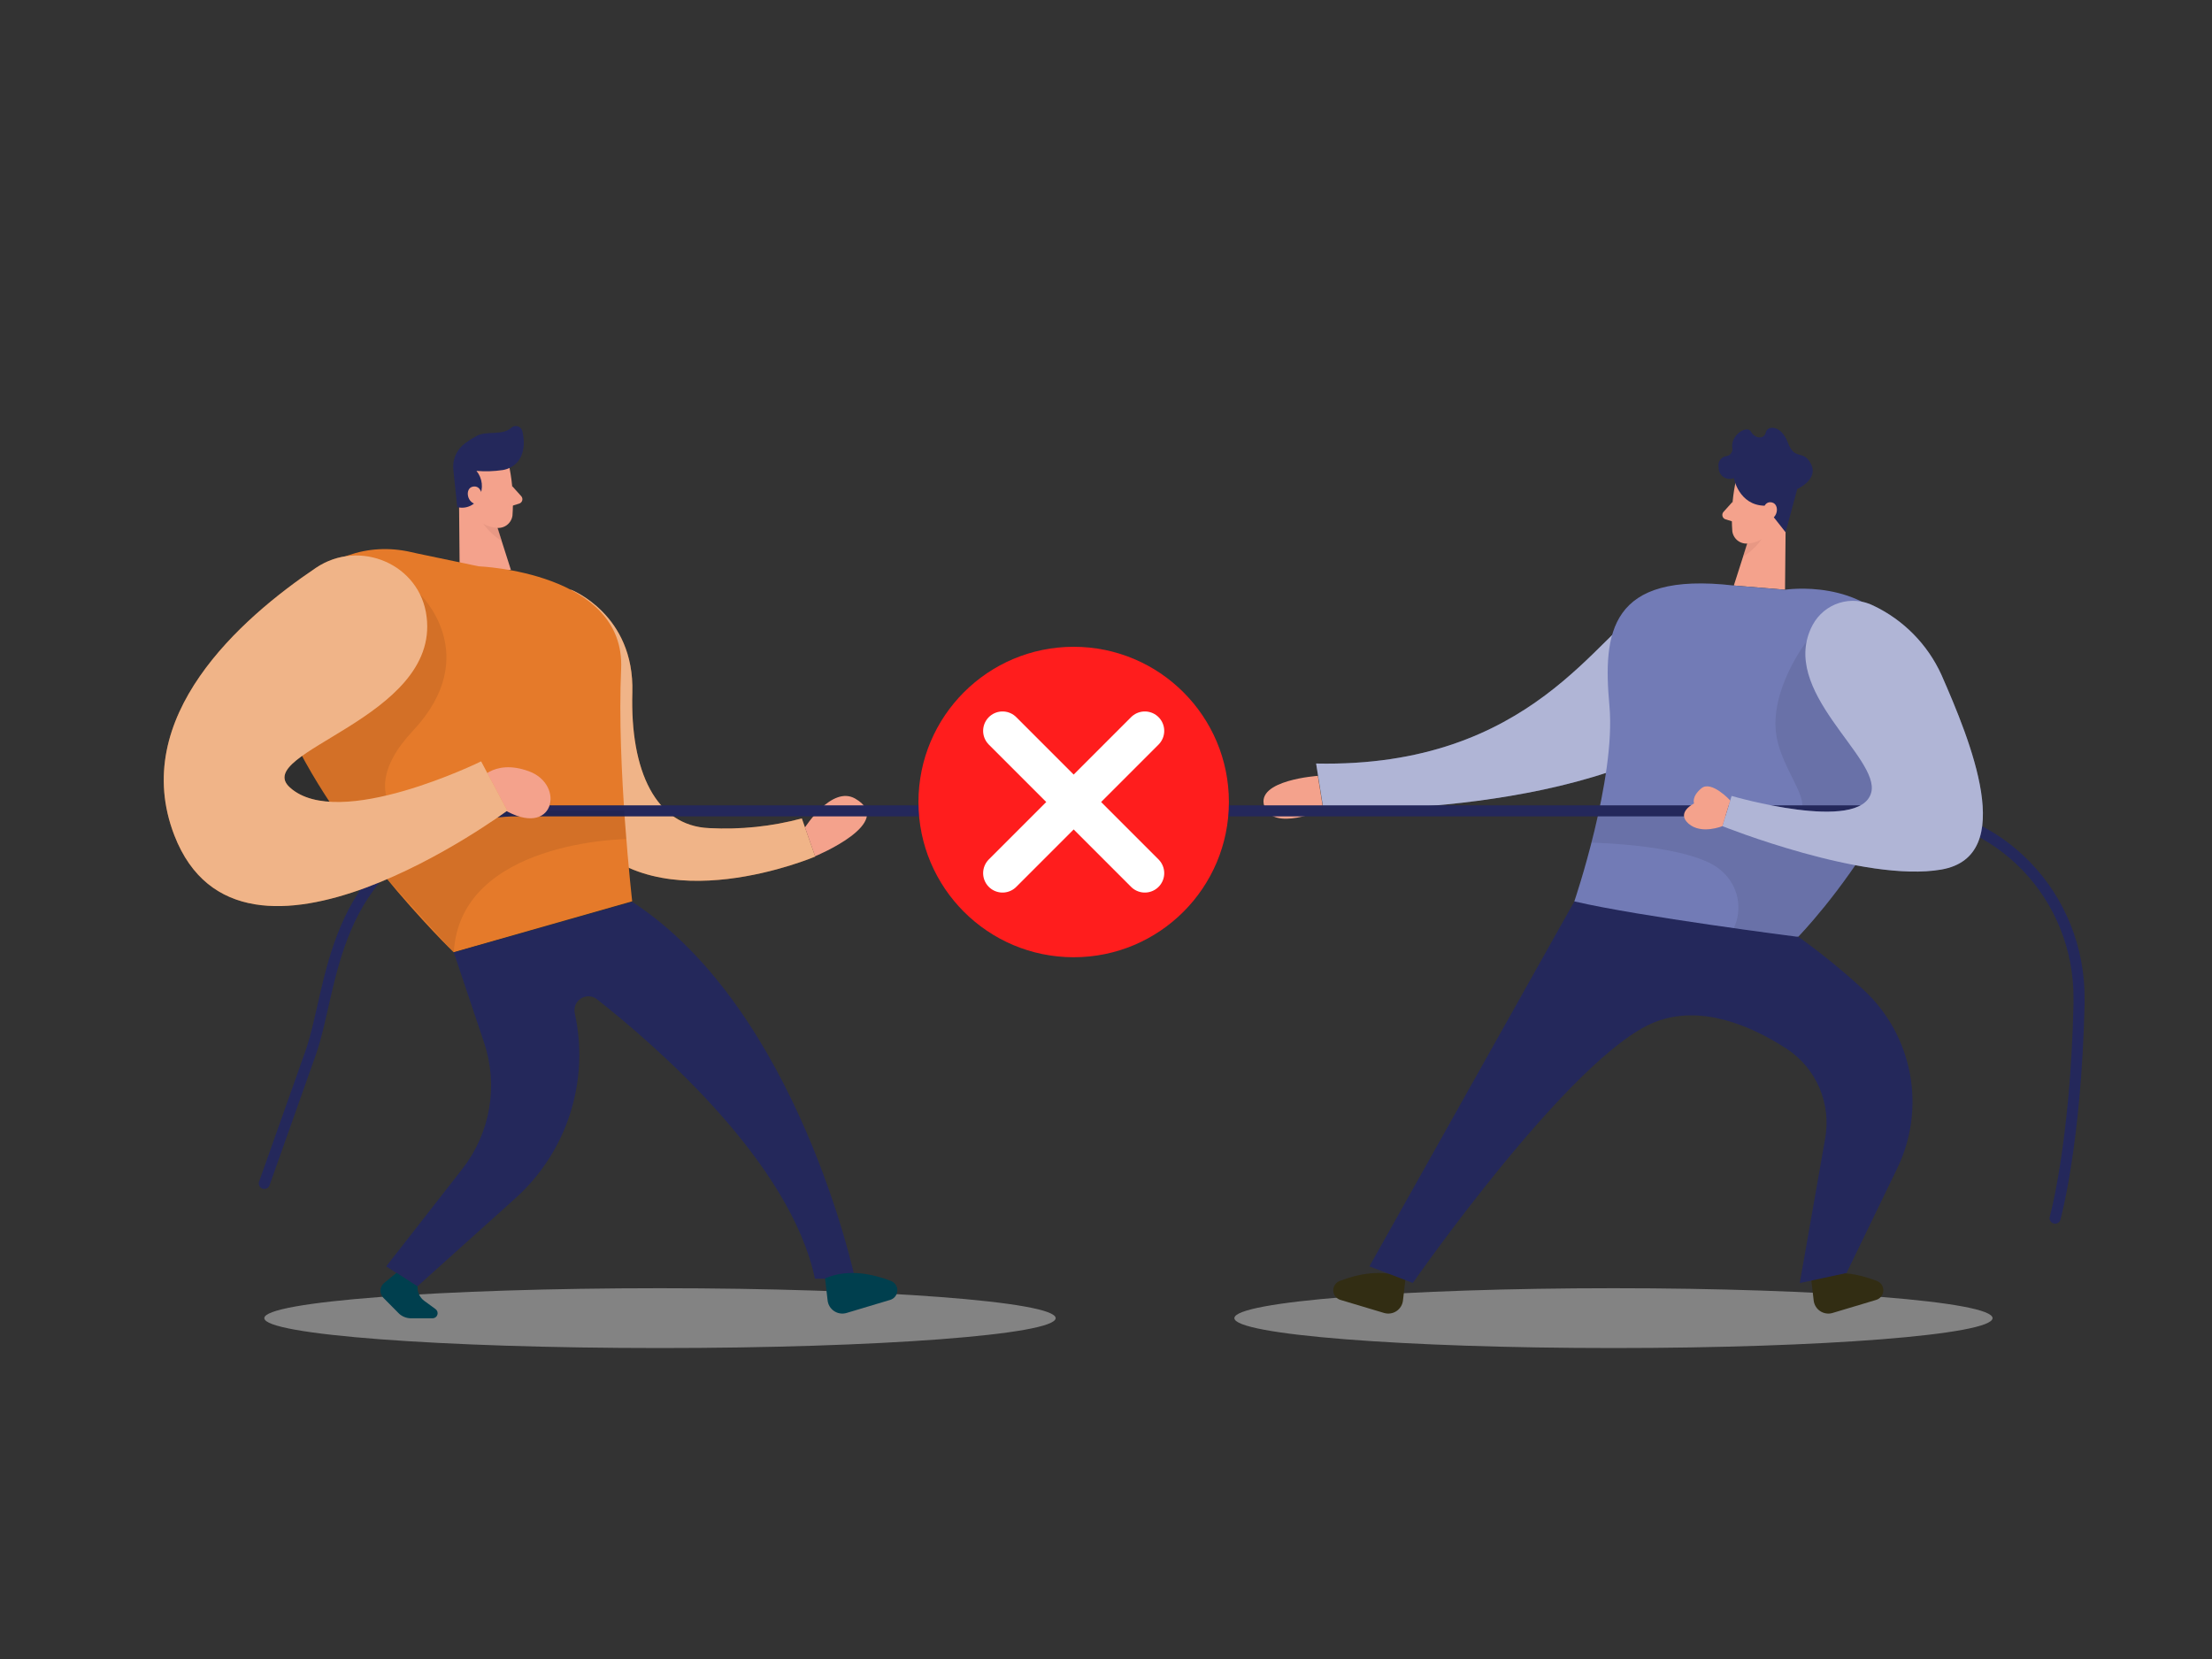 <svg width="160" height="120" viewBox="0 0 160 120" fill="none" xmlns="http://www.w3.org/2000/svg">
<rect x="0" y="0" width="160" height="120" fill="#333333" stroke="none"/>
<path opacity="0.45" d="M47.739 97.508C63.545 97.508 76.359 96.539 76.359 95.344C76.359 94.149 63.545 93.18 47.739 93.18C31.933 93.18 19.119 94.149 19.119 95.344C19.119 96.539 31.933 97.508 47.739 97.508Z" fill="#E6E6E6"/>
<path opacity="0.45" d="M116.707 97.508C131.851 97.508 144.127 96.539 144.127 95.344C144.127 94.149 131.851 93.18 116.707 93.18C101.563 93.18 89.287 94.149 89.287 95.344C89.287 96.539 101.563 97.508 116.707 97.508Z" fill="#E6E6E6"/>
<path d="M129.847 43.172C129.847 43.172 123.099 41.68 119.351 43.648C115.603 45.616 110.899 55.56 95.199 55.228L95.731 58.564C95.731 58.564 115.907 59.236 124.479 51.432C133.051 43.628 129.847 43.172 129.847 43.172Z" fill="#727BB6"/>
<path opacity="0.44" d="M129.847 43.172C129.847 43.172 123.099 41.68 119.351 43.648C115.603 45.616 110.899 55.56 95.199 55.228L95.731 58.564C95.731 58.564 115.907 59.236 124.479 51.432C133.051 43.628 129.847 43.172 129.847 43.172Z" fill="white"/>
<path d="M129.18 35.892L129.116 42.656L125.412 42.352L126.948 37.556L129.18 35.892Z" fill="#F4A28C"/>
<path opacity="0.31" d="M126.564 38.592C127.04 38.554 127.493 38.376 127.868 38.08C127.868 38.08 127.612 39.28 126.08 40.272L126.564 38.592Z" fill="#CE8172"/>
<path d="M125.511 35.008C125.29 36.134 125.22 37.284 125.303 38.428C125.321 38.563 125.366 38.693 125.435 38.81C125.503 38.928 125.595 39.03 125.703 39.112C125.812 39.194 125.936 39.253 126.068 39.287C126.199 39.321 126.337 39.328 126.471 39.308C126.908 39.272 127.326 39.11 127.673 38.841C128.02 38.573 128.282 38.21 128.427 37.796L129.227 36.072C129.356 35.709 129.369 35.314 129.265 34.943C129.16 34.572 128.943 34.243 128.643 34C127.599 33.056 125.691 33.764 125.511 35.008Z" fill="#F4A28C"/>
<path d="M125.323 36.296L124.667 37.024C124.63 37.064 124.604 37.113 124.59 37.166C124.577 37.219 124.577 37.274 124.59 37.327C124.603 37.38 124.629 37.429 124.665 37.47C124.702 37.511 124.748 37.541 124.799 37.56L125.563 37.796L125.323 36.296Z" fill="#F4A28C"/>
<path d="M41.303 42.656C41.303 42.656 45.903 44.424 45.739 50.096C45.575 55.768 47.431 59.74 51.299 59.9C53.556 60.02 55.817 59.783 57.999 59.2L58.967 61.956C58.967 61.956 47.599 66.8 42.355 60.4C37.111 54 41.303 42.656 41.303 42.656Z" fill="#E57A2A"/>
<path opacity="0.44" d="M41.303 42.656C41.303 42.656 45.903 44.424 45.739 50.096C45.575 55.768 47.431 59.74 51.299 59.9C53.556 60.02 55.817 59.783 57.999 59.2L58.967 61.956C58.967 61.956 47.599 66.8 42.355 60.4C37.111 54 41.303 42.656 41.303 42.656Z" fill="white"/>
<path d="M33.191 34.76L33.251 41.52L36.955 41.22L35.423 36.42L33.191 34.76Z" fill="#F4A28C"/>
<path opacity="0.31" d="M35.804 37.456C35.329 37.418 34.876 37.241 34.5 36.948C34.5 36.948 34.756 38.148 36.292 39.136L35.804 37.456Z" fill="#CE8172"/>
<path d="M125.412 34.58C125.412 34.58 125.768 36.548 127.644 36.58L129.156 38.5L130 35.372C130 35.372 131.568 34.68 130.996 33.568C130.424 32.456 129.832 33.368 129.328 32.028C128.824 30.688 127.824 30.784 127.728 31.272C127.632 31.76 126.972 31.788 126.64 31.208C126.364 30.728 125.156 31.472 125.3 32.408C125.323 32.538 125.294 32.672 125.219 32.78C125.144 32.889 125.029 32.964 124.9 32.988C124.806 32.996 124.716 33.025 124.634 33.071C124.552 33.117 124.481 33.18 124.426 33.256C124.37 33.331 124.331 33.418 124.312 33.51C124.292 33.601 124.292 33.696 124.312 33.788C124.303 33.923 124.329 34.058 124.387 34.181C124.445 34.303 124.533 34.409 124.642 34.488C124.752 34.567 124.881 34.617 125.015 34.633C125.15 34.649 125.286 34.631 125.412 34.58Z" fill="#24285B"/>
<path d="M127.488 37.004C127.488 37.004 127.588 36.204 128.172 36.344C128.756 36.484 128.616 37.608 127.8 37.624L127.488 37.004Z" fill="#F4A28C"/>
<path d="M125.411 42.352L129.115 42.656C129.115 42.656 134.791 41.768 137.443 46.044C142.759 54.632 130.071 67.76 130.071 67.76C130.071 67.76 117.743 69.2 113.875 65.2C113.875 65.2 116.895 56.328 116.415 51.06C115.935 45.792 116.399 41.308 125.411 42.352Z" fill="#727BB6"/>
<path d="M36.86 33.872C37.081 34.999 37.151 36.151 37.068 37.296C37.049 37.431 37.003 37.56 36.934 37.678C36.865 37.795 36.773 37.897 36.664 37.979C36.556 38.06 36.432 38.12 36.3 38.154C36.168 38.188 36.031 38.195 35.896 38.176C35.459 38.138 35.041 37.975 34.694 37.706C34.347 37.438 34.086 37.074 33.94 36.66L33.14 34.936C33.016 34.574 33.006 34.182 33.112 33.815C33.218 33.447 33.434 33.12 33.732 32.88C34.8 31.92 36.676 32.628 36.86 33.872Z" fill="#F4A28C"/>
<path d="M36.364 34C35.735 34.093 35.098 34.114 34.464 34.06C34.677 34.319 34.81 34.635 34.847 34.969C34.884 35.303 34.823 35.64 34.672 35.94C34.532 36.229 34.296 36.461 34.004 36.596C33.712 36.73 33.383 36.76 33.072 36.68L32.8 34.056C32.747 33.677 32.797 33.291 32.947 32.938C33.096 32.586 33.339 32.281 33.648 32.056C33.912 31.863 34.189 31.688 34.476 31.532C35.196 31.132 36.356 31.532 36.98 30.94C37.042 30.884 37.118 30.844 37.199 30.826C37.281 30.807 37.366 30.809 37.447 30.833C37.527 30.857 37.6 30.901 37.658 30.961C37.717 31.021 37.759 31.095 37.78 31.176C37.988 31.976 37.984 33.244 36.952 33.8C36.768 33.898 36.57 33.966 36.364 34Z" fill="#24285B"/>
<path d="M34.884 35.868C34.884 35.868 34.8 35.08 34.2 35.2C33.6 35.32 33.756 36.464 34.568 36.484L34.884 35.868Z" fill="#F4A28C"/>
<path d="M37.045 35.16L37.701 35.888C37.738 35.929 37.765 35.979 37.778 36.034C37.791 36.088 37.79 36.145 37.775 36.199C37.76 36.252 37.732 36.302 37.693 36.342C37.654 36.382 37.606 36.411 37.553 36.428L36.801 36.66L37.045 35.16Z" fill="#F4A28C"/>
<path d="M58.225 59.852C58.225 59.852 60.165 56.792 61.857 57.764C64.877 59.496 58.957 61.936 58.957 61.936L58.225 59.852Z" fill="#F4A28C"/>
<path d="M95.325 56.12C95.325 56.12 90.833 56.42 91.449 58.308C92.065 60.196 95.713 58.564 95.713 58.564L95.325 56.12Z" fill="#F4A28C"/>
<path opacity="0.08" d="M130.691 46.372C130.691 46.372 127.935 49.936 128.499 53.256C129.063 56.576 132.767 59.428 127.855 59.22C122.943 59.012 115.663 58.636 115.663 58.636L115.115 60.952C115.115 60.952 122.603 61.088 124.583 63.048C125.143 63.549 125.526 64.217 125.675 64.953C125.824 65.689 125.732 66.453 125.411 67.132L130.071 67.76C130.071 67.76 133.131 64.376 134.199 62.584C135.267 60.792 138.331 57.668 138.331 57.668L130.691 46.372Z" fill="black"/>
<path d="M20.144 50.98C17.828 44.764 23.316 38.452 29.744 39.936L30.172 40.032L34.628 40.964C34.628 40.964 45.248 41.364 44.928 48.392C44.608 55.42 45.728 65.192 45.728 65.192L32.812 68.876C32.812 68.876 23.444 59.824 20.144 50.98Z" fill="#E57A2A"/>
<path d="M19.119 85.6L22.455 76.2C24.167 71.368 23.771 62.5 33.915 59.18C35.048 58.821 36.231 58.643 37.419 58.652H137.231C144.543 58.652 150.475 64.8 150.383 72.336C150.383 72.436 150.383 72.536 150.383 72.636C150.147 82.764 148.651 88.112 148.651 88.112" stroke="#24285B" stroke-width="0.8" stroke-linecap="round" stroke-linejoin="round"/>
<path opacity="0.08" d="M30.352 42.952C30.352 42.952 35.024 47.352 29.868 52.86C24.712 58.368 31.068 60.696 31.068 60.696C31.068 60.696 36.22 57.124 38.476 57.336C40.732 57.548 39.54 58.636 39.54 58.636H45.14L45.292 60.696C45.292 60.696 33.28 60.8 32.824 68.892L27.856 63.416L19.6 57.572L20.12 52.04L30.352 42.952Z" fill="black"/>
<path d="M34.516 56.592C34.516 56.592 35.608 54.812 38.268 55.792C40.928 56.772 40.092 60.744 36.392 58.528L34.516 56.592Z" fill="#F4A28C"/>
<path d="M30.857 44.612C30.401 40.8 26.001 38.948 22.849 41.076C17.409 44.74 9.305 51.876 12.613 60.428C17.449 72.896 36.693 58.636 36.693 58.636L34.801 55.072C34.801 55.072 24.481 60.148 20.969 56.96C18.125 54.4 31.781 51.968 30.857 44.612Z" fill="#E57A2A"/>
<path opacity="0.44" d="M30.857 44.612C30.401 40.8 26.001 38.948 22.849 41.076C17.409 44.74 9.305 51.876 12.613 60.428C17.449 72.896 36.693 58.636 36.693 58.636L34.801 55.072C34.801 55.072 24.481 60.148 20.969 56.96C18.125 54.4 31.781 51.968 30.857 44.612Z" fill="white"/>
<path d="M32.824 68.892L35.008 75.392C35.526 76.928 35.654 78.569 35.381 80.167C35.108 81.766 34.443 83.271 33.444 84.548L27.936 91.6L30.18 93.056L37.3 86.656C39.129 85.004 40.488 82.898 41.239 80.55C41.99 78.203 42.106 75.699 41.575 73.292C41.531 73.09 41.549 72.879 41.629 72.687C41.708 72.496 41.844 72.334 42.019 72.223C42.194 72.112 42.399 72.058 42.606 72.067C42.813 72.076 43.012 72.149 43.175 72.276C47.575 75.736 57.175 84.116 58.947 92.492H61.847C61.847 92.492 57.736 73.052 45.731 65.232L32.824 68.892Z" fill="#24285B"/>
<path d="M28.685 92.064L27.789 92.8C27.71 92.863 27.646 92.942 27.6 93.032C27.554 93.121 27.527 93.219 27.521 93.32C27.515 93.42 27.53 93.521 27.565 93.615C27.6 93.71 27.654 93.796 27.725 93.868L28.801 94.956C28.919 95.081 29.06 95.181 29.218 95.249C29.375 95.318 29.545 95.354 29.717 95.356H31.289C31.366 95.356 31.442 95.331 31.505 95.285C31.568 95.239 31.615 95.174 31.638 95.099C31.662 95.025 31.661 94.945 31.636 94.871C31.612 94.797 31.564 94.733 31.501 94.688L30.701 94.104C30.535 93.985 30.402 93.825 30.316 93.64C30.229 93.456 30.191 93.252 30.205 93.048L28.685 92.064Z" fill="#003F4E"/>
<path d="M59.68 92.468L59.864 94.068C59.882 94.222 59.934 94.371 60.015 94.504C60.097 94.637 60.206 94.75 60.336 94.836C60.466 94.922 60.613 94.979 60.767 95.002C60.921 95.026 61.078 95.015 61.228 94.972L64.392 94.024C64.535 93.981 64.662 93.894 64.754 93.776C64.846 93.658 64.899 93.514 64.906 93.365C64.913 93.215 64.874 93.067 64.793 92.941C64.712 92.814 64.594 92.716 64.456 92.66C63.176 92.164 61.352 91.74 59.68 92.468Z" fill="#003F4E"/>
<path d="M101.665 92.468L101.481 94.068C101.463 94.222 101.412 94.371 101.331 94.504C101.249 94.636 101.14 94.75 101.011 94.836C100.881 94.922 100.734 94.979 100.581 95.002C100.427 95.026 100.27 95.015 100.121 94.972L96.953 94.024C96.809 93.98 96.683 93.893 96.591 93.775C96.499 93.657 96.447 93.513 96.44 93.363C96.434 93.213 96.474 93.066 96.555 92.939C96.636 92.814 96.754 92.716 96.892 92.66C98.168 92.164 100.001 91.74 101.665 92.468Z" fill="#322D13"/>
<path d="M131.004 92.468L131.188 94.068C131.206 94.222 131.257 94.371 131.338 94.504C131.419 94.637 131.528 94.75 131.658 94.836C131.787 94.922 131.934 94.979 132.088 95.002C132.242 95.026 132.399 95.016 132.548 94.972L135.712 94.024C135.855 93.981 135.982 93.894 136.074 93.776C136.166 93.658 136.22 93.514 136.227 93.365C136.234 93.215 136.194 93.067 136.113 92.941C136.033 92.814 135.915 92.716 135.776 92.66C134.5 92.164 132.676 91.74 131.004 92.468Z" fill="#322D13"/>
<path d="M131.116 45.2C131.524 44.441 132.212 43.871 133.034 43.612C133.856 43.353 134.746 43.425 135.516 43.812C137.688 44.846 139.425 46.612 140.424 48.8C142.52 53.58 145.984 61.924 140.424 62.896C134.864 63.868 124.584 59.756 124.584 59.756L125.252 57.572C125.252 57.572 134.544 60.284 135.348 57.336C136.044 54.8 128.576 49.96 131.116 45.2Z" fill="#727BB6"/>
<path opacity="0.44" d="M131.116 45.2C131.524 44.441 132.212 43.871 133.034 43.612C133.856 43.353 134.746 43.425 135.516 43.812C137.688 44.846 139.425 46.612 140.424 48.8C142.52 53.58 145.984 61.924 140.424 62.896C134.864 63.868 124.584 59.756 124.584 59.756L125.252 57.572C125.252 57.572 134.544 60.284 135.348 57.336C136.044 54.8 128.576 49.96 131.116 45.2Z" fill="white"/>
<path d="M125.152 57.9C125.152 57.9 123.788 56.416 123.06 57.024C122.332 57.632 122.536 58.116 122.536 58.116C122.536 58.116 121.208 58.764 122.136 59.576C123.064 60.388 124.584 59.756 124.584 59.756L125.152 57.9Z" fill="#F4A28C"/>
<path d="M113.877 65.2L99.053 91.6L102.193 92.8C102.193 92.8 113.637 76.348 119.677 73.94C123.005 72.616 126.625 74.176 129.209 75.844C130.274 76.536 131.11 77.531 131.609 78.7C132.107 79.868 132.246 81.159 132.009 82.408L130.181 92.808L133.565 92.08L137.205 84.564C138.253 82.432 138.585 80.019 138.152 77.683C137.718 75.348 136.543 73.214 134.801 71.6C133.312 70.227 131.739 68.947 130.093 67.768C130.093 67.768 118.589 66.304 113.877 65.2Z" fill="#24285B"/>
<circle cx="77.662" cy="58.012" r="11.228" fill="#FF1D1D"/>
<g clip-path="url(#clip0_108_259)">
<path d="M82.808 52.865L72.516 63.158" stroke="white" stroke-width="2.807" stroke-linecap="round" stroke-linejoin="round"/>
<path d="M72.516 52.865L82.808 63.158" stroke="white" stroke-width="2.807" stroke-linecap="round" stroke-linejoin="round"/>
</g>
<defs>
<clipPath id="clip0_108_259">
<rect width="20.585" height="20.585" fill="white" transform="translate(67.369 47.719)"/>
</clipPath>
</defs>
</svg>
